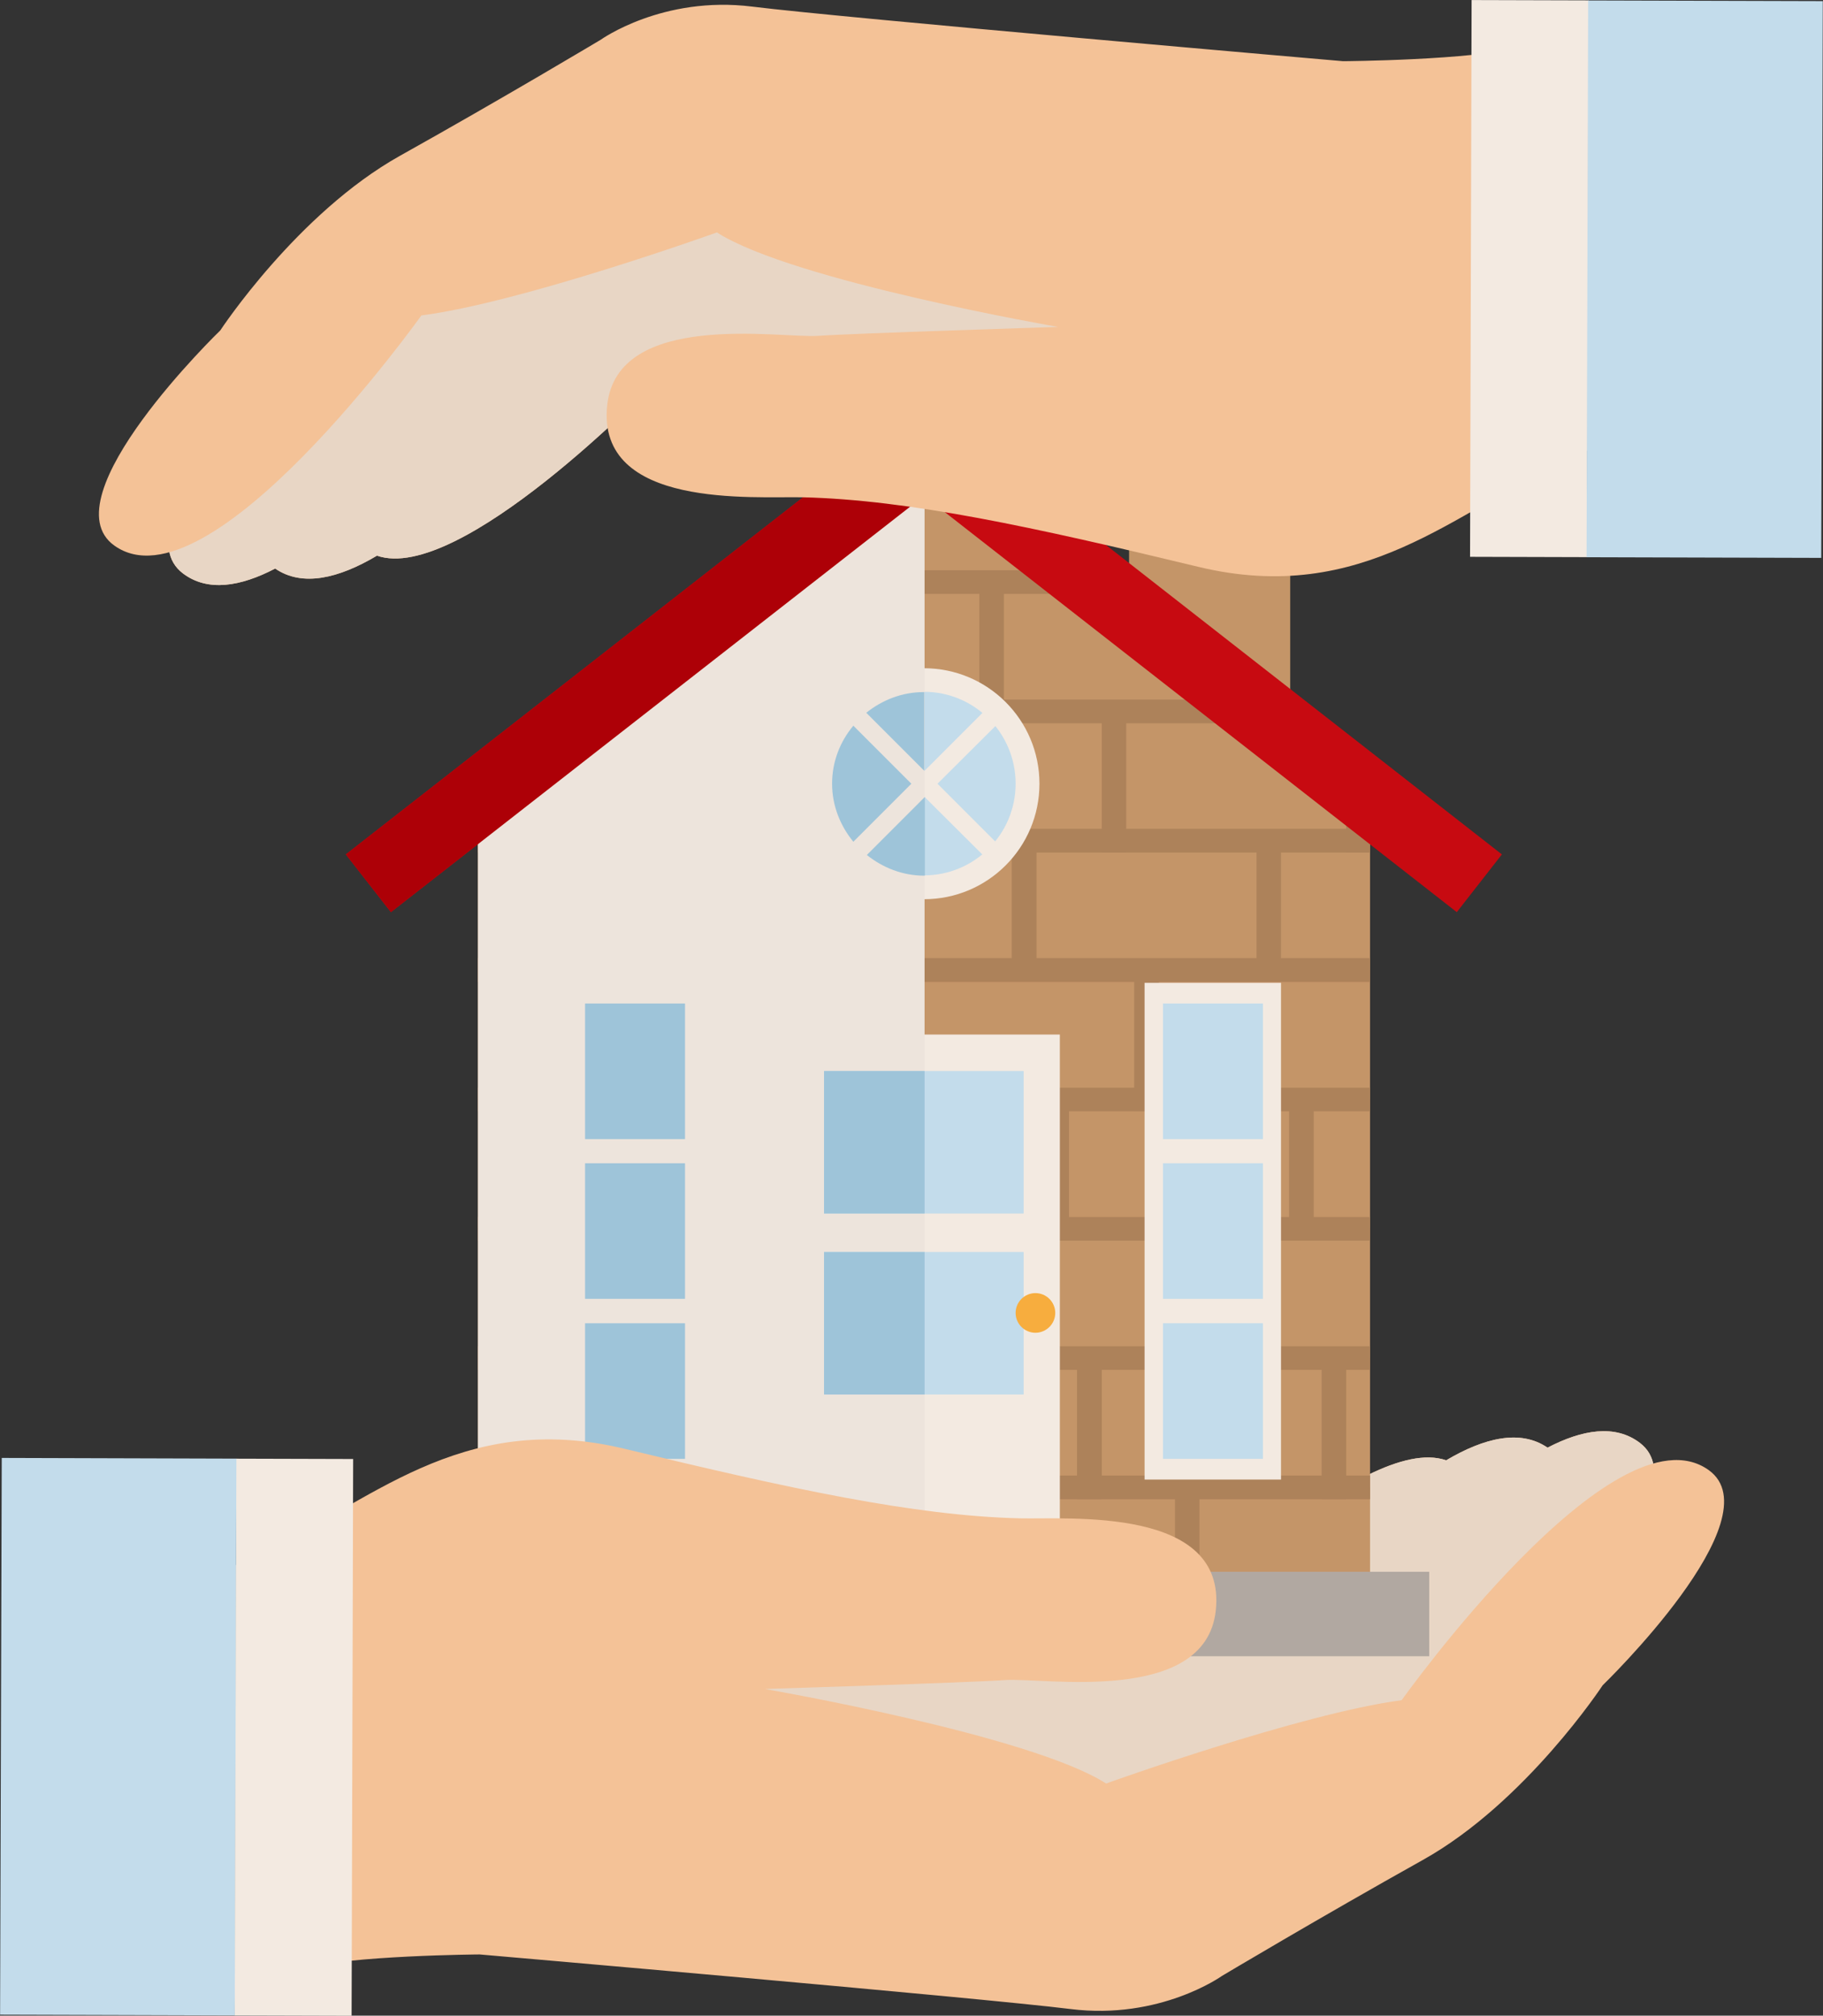 <?xml version="1.0" encoding="UTF-8"?>
<svg xmlns="http://www.w3.org/2000/svg" width="63.47" height="70.16" xmlns:xlink="http://www.w3.org/1999/xlink" viewBox="0 0 63.47 70.16">
  <rect x="0" y="0" width="63.47" height="70.16" fill="#333333" stroke="none"/>
  <defs>
    <style>
      .cls-1 {
        fill: none;
      }

      .cls-2 {
        fill: #c3dceb;
      }

      .cls-3 {
        fill: #ad0007;
      }

      .cls-4 {
        fill: #f4c297;
      }

      .cls-5 {
        fill: #9ec4d9;
      }

      .cls-6 {
        fill: #f7ad3e;
      }

      .cls-7 {
        isolation: isolate;
      }

      .cls-8 {
        fill: #c49568;
      }

      .cls-9 {
        fill: #ad825a;
      }

      .cls-10 {
        fill: #e8d6c5;
      }

      .cls-10, .cls-11 {
        mix-blend-mode: multiply;
      }

      .cls-12 {
        fill: #b1a8a1;
      }

      .cls-13 {
        fill: #a69990;
      }

      .cls-14 {
        fill: #f3eae1;
      }

      .cls-15 {
        fill: #c70a11;
      }

      .cls-11 {
        fill: #ede4dc;
      }

      .cls-16 {
        clip-path: url(#clippath);
      }
    </style>
    <clipPath id="clippath">
      <polygon class="cls-1" points="32.17 17.13 16.64 28.81 16.64 57.09 47.7 57.09 47.7 28.81 32.17 17.13"/>
    </clipPath>
  </defs>
  <g class="cls-7">
    <g id="Layer_2">
      <g id="Layer_1-2" data-name="Layer_1">
        <g>
          <path class="cls-4" d="M53.88,50.39c-.95-.65-2.21-.34-3.53.44-2.88-1-9.58,5.93-9.58,5.93-2.35-.58-7.35.16-7.35.16-1.19-.81-4.62-.91-7.98-.79-.91-.12-1.49-.19-1.49-.19l-.26.28c-.55.03-1.09.07-1.61.11-.78-.11-1.27-.17-1.27-.17l-.27.29c-1.74.15-2.93.29-2.93.29l-9.28,9.96s2.22-.17,5.14-.35c4.46.54,15.26,1.85,17.71,2.23,1.33.2,2.48.05,3.38-.2,2.97.36,5.06-1.02,5.06-1.02,0,0,3.47-1.95,7.11-3.84,3.64-1.9,6.43-5.9,6.43-5.9,0,0,6.21-5.67,3.93-7.4-.86-.65-2-.46-3.21.17Z"/>
          <path class="cls-10" d="M53.88,50.39c-.95-.65-2.21-.34-3.53.44-2.88-1-9.58,5.93-9.58,5.93-2.35-.58-7.35.16-7.35.16-1.19-.81-4.62-.91-7.98-.79-.91-.12-1.49-.19-1.49-.19l-.26.28c-.55.03-1.09.07-1.61.11-.78-.11-1.27-.17-1.27-.17l-.27.29c-1.74.15-2.93.29-2.93.29l-9.28,9.96s2.22-.17,5.14-.35c4.46.54,15.26,1.85,17.71,2.23,1.33.2,2.48.05,3.38-.2,2.97.36,5.06-1.02,5.06-1.02,0,0,3.47-1.95,7.11-3.84,3.64-1.9,6.43-5.9,6.43-5.9,0,0,6.21-5.67,3.93-7.4-.86-.65-2-.46-3.21.17Z"/>
          <g>
            <rect class="cls-8" x="39.31" y="17.41" width="5.61" height="9.87"/>
            <g class="cls-16">
              <g>
                <rect class="cls-8" x="15.79" y="51.77" width="8.52" height="4.5"/>
                <path class="cls-9" d="M24.73,56.68h-9.37v-5.32h9.37v5.32ZM16.21,55.86h7.67v-3.68h-7.67v3.68Z"/>
              </g>
              <g>
                <rect class="cls-8" x="24.3" y="51.77" width="8.52" height="4.5"/>
                <path class="cls-9" d="M33.25,56.68h-9.37v-5.32h9.37v5.32ZM24.73,55.86h7.67v-3.68h-7.67v3.68Z"/>
              </g>
              <g>
                <rect class="cls-8" x="32.82" y="51.77" width="8.52" height="4.5"/>
                <path class="cls-9" d="M41.76,56.68h-9.37v-5.32h9.37v5.32ZM33.25,55.86h7.67v-3.68h-7.67v3.68Z"/>
              </g>
              <g>
                <rect class="cls-8" x="41.34" y="51.77" width="8.52" height="4.5"/>
                <path class="cls-9" d="M50.28,56.68h-9.37v-5.32h9.37v5.32ZM41.76,55.86h7.67v-3.68h-7.67v3.68Z"/>
              </g>
              <g>
                <rect class="cls-8" x="50.71" y="51.77" width="8.52" height="4.5"/>
                <path class="cls-9" d="M59.65,56.68h-9.37v-5.32h9.37v5.32ZM51.13,55.86h7.66v-3.68h-7.66v3.68Z"/>
              </g>
              <g>
                <rect class="cls-8" x="12.38" y="47.27" width="8.52" height="4.5"/>
                <path class="cls-9" d="M21.32,52.18h-9.37v-5.32h9.37v5.32ZM12.81,51.36h7.66v-3.68h-7.66v3.68Z"/>
              </g>
              <g>
                <rect class="cls-8" x="20.9" y="47.27" width="8.52" height="4.5"/>
                <path class="cls-9" d="M29.84,52.18h-9.37v-5.32h9.37v5.32ZM21.32,51.36h7.66v-3.68h-7.66v3.68Z"/>
              </g>
              <g>
                <rect class="cls-8" x="29.41" y="47.27" width="8.52" height="4.5"/>
                <path class="cls-9" d="M38.36,52.18h-9.37v-5.32h9.37v5.32ZM29.84,51.36h7.66v-3.68h-7.66v3.68Z"/>
              </g>
              <g>
                <rect class="cls-8" x="37.93" y="47.27" width="8.52" height="4.5"/>
                <path class="cls-9" d="M46.87,52.18h-9.37v-5.32h9.37v5.32ZM38.36,51.36h7.66v-3.68h-7.66v3.68Z"/>
              </g>
              <g>
                <rect class="cls-8" x="46.45" y="47.27" width="8.52" height="4.5"/>
                <path class="cls-9" d="M55.39,52.18h-9.37v-5.32h9.37v5.32ZM46.87,51.36h7.66v-3.68h-7.66v3.68Z"/>
              </g>
              <g>
                <rect class="cls-8" x="15.5" y="42.77" width="8.52" height="4.5"/>
                <path class="cls-9" d="M24.45,47.68h-9.37v-5.32h9.37v5.32ZM15.93,46.86h7.67v-3.68h-7.67v3.68Z"/>
              </g>
              <g>
                <rect class="cls-8" x="24.02" y="42.77" width="8.52" height="4.5"/>
                <path class="cls-9" d="M32.96,47.68h-9.37v-5.32h9.37v5.32ZM24.45,46.86h7.66v-3.68h-7.66v3.68Z"/>
              </g>
              <g>
                <rect class="cls-8" x="32.54" y="42.77" width="8.52" height="4.5"/>
                <path class="cls-9" d="M41.48,47.68h-9.37v-5.32h9.37v5.32ZM32.96,46.86h7.67v-3.68h-7.67v3.68Z"/>
              </g>
              <g>
                <rect class="cls-8" x="41.05" y="42.77" width="8.52" height="4.5"/>
                <path class="cls-9" d="M50,47.68h-9.37v-5.32h9.37v5.32ZM41.48,46.86h7.66v-3.68h-7.66v3.68Z"/>
              </g>
              <g>
                <rect class="cls-8" x="49.57" y="42.77" width="8.52" height="4.5"/>
                <path class="cls-9" d="M58.51,47.68h-9.37v-5.32h9.37v5.32ZM50,46.86h7.67v-3.68h-7.67v3.68Z"/>
              </g>
              <g>
                <rect class="cls-8" x="11.25" y="38.26" width="8.52" height="4.5"/>
                <path class="cls-9" d="M20.19,43.18h-9.37v-5.32h9.37v5.32ZM11.67,42.36h7.67v-3.68h-7.67v3.68Z"/>
              </g>
              <g>
                <rect class="cls-8" x="19.76" y="38.26" width="8.51" height="4.5"/>
                <path class="cls-9" d="M28.7,43.18h-9.37v-5.32h9.37v5.32ZM20.19,42.36h7.67v-3.68h-7.67v3.68Z"/>
              </g>
              <g>
                <rect class="cls-8" x="28.28" y="38.26" width="8.52" height="4.5"/>
                <path class="cls-9" d="M37.22,43.18h-9.37v-5.32h9.37v5.32ZM28.7,42.36h7.67v-3.68h-7.67v3.68Z"/>
              </g>
              <g>
                <rect class="cls-8" x="36.79" y="38.26" width="8.52" height="4.5"/>
                <path class="cls-9" d="M45.74,43.18h-9.37v-5.32h9.37v5.32ZM37.22,42.36h7.67v-3.68h-7.67v3.68Z"/>
              </g>
              <g>
                <rect class="cls-8" x="45.31" y="38.26" width="8.52" height="4.5"/>
                <path class="cls-9" d="M54.25,43.18h-9.37v-5.32h9.37v5.32ZM45.74,42.36h7.67v-3.68h-7.67v3.68Z"/>
              </g>
              <g>
                <rect class="cls-8" x="14.37" y="33.76" width="8.52" height="4.5"/>
                <path class="cls-9" d="M23.31,38.67h-9.37v-5.32h9.37v5.32ZM14.8,37.86h7.67v-3.68h-7.67v3.68Z"/>
              </g>
              <g>
                <rect class="cls-8" x="22.89" y="33.76" width="8.52" height="4.5"/>
                <path class="cls-9" d="M31.83,38.67h-9.37v-5.32h9.37v5.32ZM23.31,37.86h7.66v-3.68h-7.66v3.68Z"/>
              </g>
              <g>
                <rect class="cls-8" x="31.4" y="33.76" width="8.52" height="4.5"/>
                <path class="cls-9" d="M40.35,38.67h-9.37v-5.32h9.37v5.32ZM31.83,37.86h7.67v-3.68h-7.67v3.68Z"/>
              </g>
              <g>
                <rect class="cls-8" x="39.92" y="33.76" width="8.52" height="4.5"/>
                <path class="cls-9" d="M48.86,38.67h-9.37v-5.32h9.37v5.32ZM40.35,37.86h7.66v-3.68h-7.66v3.68Z"/>
              </g>
              <g>
                <rect class="cls-8" x="48.44" y="33.76" width="8.52" height="4.5"/>
                <path class="cls-9" d="M57.38,38.67h-9.37v-5.32h9.37v5.32ZM48.86,37.86h7.67v-3.68h-7.67v3.68Z"/>
              </g>
              <g>
                <rect class="cls-8" x="10.11" y="29.26" width="8.52" height="4.5"/>
                <path class="cls-9" d="M19.05,34.17h-9.37v-5.32h9.37v5.32ZM10.54,33.35h7.66v-3.68h-7.66v3.68Z"/>
              </g>
              <g>
                <rect class="cls-8" x="18.63" y="29.26" width="8.52" height="4.5"/>
                <path class="cls-9" d="M27.57,34.17h-9.37v-5.32h9.37v5.32ZM19.05,33.35h7.67v-3.68h-7.67v3.68Z"/>
              </g>
              <g>
                <rect class="cls-8" x="27.14" y="29.26" width="8.52" height="4.5"/>
                <path class="cls-9" d="M36.09,34.17h-9.37v-5.32h9.37v5.32ZM27.57,33.35h7.66v-3.68h-7.66v3.68Z"/>
              </g>
              <g>
                <rect class="cls-8" x="35.66" y="29.26" width="8.52" height="4.5"/>
                <path class="cls-9" d="M44.6,34.17h-9.37v-5.32h9.37v5.32ZM36.09,33.35h7.67v-3.68h-7.67v3.68Z"/>
              </g>
              <g>
                <rect class="cls-8" x="44.18" y="29.26" width="8.52" height="4.5"/>
                <path class="cls-9" d="M53.12,34.17h-9.37v-5.32h9.37v5.32ZM44.6,33.35h7.67v-3.68h-7.67v3.68Z"/>
              </g>
              <g>
                <rect class="cls-8" x="13.23" y="24.76" width="8.52" height="4.5"/>
                <path class="cls-9" d="M22.18,29.67h-9.37v-5.32h9.37v5.32ZM13.66,28.85h7.66v-3.68h-7.66v3.68Z"/>
              </g>
              <g>
                <rect class="cls-8" x="21.75" y="24.76" width="8.52" height="4.5"/>
                <path class="cls-9" d="M30.69,29.67h-9.37v-5.32h9.37v5.32ZM22.18,28.85h7.67v-3.68h-7.67v3.68Z"/>
              </g>
              <g>
                <rect class="cls-8" x="30.27" y="24.76" width="8.52" height="4.5"/>
                <path class="cls-9" d="M39.21,29.67h-9.37v-5.32h9.37v5.32ZM30.69,28.85h7.67v-3.68h-7.67v3.68Z"/>
              </g>
              <g>
                <rect class="cls-8" x="38.78" y="24.76" width="8.52" height="4.5"/>
                <path class="cls-9" d="M47.73,29.67h-9.37v-5.32h9.37v5.32ZM39.21,28.85h7.67v-3.68h-7.67v3.68Z"/>
              </g>
              <g>
                <rect class="cls-8" x="47.3" y="24.76" width="8.52" height="4.5"/>
                <path class="cls-9" d="M56.24,29.67h-9.37v-5.32h9.37v5.32ZM47.73,28.85h7.67v-3.68h-7.67v3.68Z"/>
              </g>
              <g>
                <rect class="cls-8" x="8.98" y="20.26" width="8.52" height="4.5"/>
                <path class="cls-9" d="M17.92,25.17h-9.37v-5.32h9.37v5.32ZM9.4,24.35h7.67v-3.68h-7.67v3.68Z"/>
              </g>
              <g>
                <rect class="cls-8" x="17.49" y="20.26" width="8.52" height="4.5"/>
                <path class="cls-9" d="M26.44,25.17h-9.37v-5.32h9.37v5.32ZM17.92,24.35h7.67v-3.68h-7.67v3.68Z"/>
              </g>
              <g>
                <rect class="cls-8" x="26.01" y="20.26" width="8.52" height="4.5"/>
                <path class="cls-9" d="M34.95,25.17h-9.37v-5.32h9.37v5.32ZM26.44,24.35h7.66v-3.68h-7.66v3.68Z"/>
              </g>
              <g>
                <rect class="cls-8" x="34.53" y="20.26" width="8.52" height="4.5"/>
                <path class="cls-9" d="M43.47,25.17h-9.37v-5.32h9.37v5.32ZM34.95,24.35h7.67v-3.68h-7.67v3.68Z"/>
              </g>
              <g>
                <rect class="cls-8" x="43.04" y="20.26" width="8.51" height="4.5"/>
                <path class="cls-9" d="M51.98,25.17h-9.37v-5.32h9.37v5.32ZM43.47,24.35h7.67v-3.68h-7.67v3.68Z"/>
              </g>
              <g>
                <rect class="cls-8" x="12.1" y="15.75" width="8.52" height="4.5"/>
                <path class="cls-9" d="M21.04,20.67h-9.37v-5.32h9.37v5.32ZM12.52,19.85h7.67v-3.68h-7.67v3.68Z"/>
              </g>
              <g>
                <rect class="cls-8" x="20.62" y="15.75" width="8.52" height="4.5"/>
                <path class="cls-9" d="M29.56,20.67h-9.37v-5.32h9.37v5.32ZM21.04,19.85h7.67v-3.68h-7.67v3.68Z"/>
              </g>
              <g>
                <rect class="cls-8" x="29.13" y="15.75" width="8.52" height="4.5"/>
                <path class="cls-9" d="M38.07,20.67h-9.37v-5.32h9.37v5.32ZM29.56,19.85h7.67v-3.68h-7.67v3.68Z"/>
              </g>
              <g>
                <rect class="cls-8" x="37.65" y="15.75" width="8.52" height="4.5"/>
                <path class="cls-9" d="M46.59,20.67h-9.37v-5.32h9.37v5.32ZM38.07,19.85h7.67v-3.68h-7.67v3.68Z"/>
              </g>
              <g>
                <rect class="cls-8" x="46.17" y="15.75" width="8.52" height="4.5"/>
                <path class="cls-9" d="M55.11,20.67h-9.37v-5.32h9.37v5.32ZM46.59,19.85h7.67v-3.68h-7.67v3.68Z"/>
              </g>
              <g>
                <rect class="cls-8" x="7.84" y="11.25" width="8.52" height="4.5"/>
                <path class="cls-9" d="M16.78,16.16H7.42v-5.32h9.37v5.32ZM8.27,15.34h7.67v-3.68h-7.67v3.68Z"/>
              </g>
              <g>
                <rect class="cls-8" x="16.36" y="11.25" width="8.52" height="4.5"/>
                <path class="cls-9" d="M25.3,16.16h-9.37v-5.32h9.37v5.32ZM16.78,15.34h7.67v-3.68h-7.67v3.68Z"/>
              </g>
              <g>
                <rect class="cls-8" x="24.87" y="11.25" width="8.52" height="4.5"/>
                <path class="cls-9" d="M33.82,16.16h-9.37v-5.32h9.37v5.32ZM25.3,15.34h7.67v-3.68h-7.67v3.68Z"/>
              </g>
              <g>
                <rect class="cls-8" x="33.39" y="11.25" width="8.51" height="4.5"/>
                <path class="cls-9" d="M42.33,16.16h-9.37v-5.32h9.37v5.32ZM33.82,15.34h7.67v-3.68h-7.67v3.68Z"/>
              </g>
              <g>
                <rect class="cls-8" x="41.91" y="11.25" width="8.52" height="4.5"/>
                <path class="cls-9" d="M50.85,16.16h-9.37v-5.32h9.37v5.32ZM42.33,15.34h7.67v-3.68h-7.67v3.68Z"/>
              </g>
            </g>
            <polygon class="cls-15" points="13.61 31.75 12.04 29.74 32.17 14.02 52.29 29.74 50.72 31.75 32.17 17.26 13.61 31.75"/>
            <rect class="cls-9" x="38.71" y="15.96" width="6.81" height="1.95"/>
            <rect class="cls-14" x="27.44" y="36.01" width="9.46" height="19.38"/>
            <rect class="cls-12" x="14.58" y="54.71" width="35.18" height="2.94"/>
            <g>
              <circle class="cls-14" cx="32.17" cy="27.28" r="4.02"/>
              <path class="cls-2" d="M35.36,27.28c0,1.76-1.43,3.19-3.19,3.19s-3.19-1.43-3.19-3.19,1.43-3.2,3.19-3.2,3.19,1.43,3.19,3.2Z"/>
              <polygon class="cls-14" points="34.9 29.54 32.64 27.28 34.9 25.03 34.45 24.57 32.19 26.83 29.93 24.57 29.48 25.02 31.74 27.28 29.48 29.54 29.93 29.99 32.19 27.74 34.45 29.99 34.9 29.54"/>
            </g>
            <rect class="cls-14" x="19.73" y="34.21" width="4.75" height="17.29"/>
            <polygon class="cls-11" points="32.19 17.15 32.17 17.13 16.64 28.81 16.64 57.09 32.19 57.09 32.19 17.15"/>
            <rect class="cls-2" x="28.69" y="37.28" width="6.95" height="4.96"/>
            <rect class="cls-2" x="28.69" y="43.58" width="6.95" height="4.96"/>
            <g>
              <rect class="cls-5" x="20.37" y="46.06" width="3.48" height="4.72"/>
              <rect class="cls-5" x="20.37" y="40.49" width="3.48" height="4.72"/>
              <rect class="cls-5" x="20.37" y="34.93" width="3.48" height="4.72"/>
            </g>
            <g>
              <rect class="cls-14" x="39.85" y="34.21" width="4.75" height="17.29"/>
              <g>
                <rect class="cls-2" x="40.49" y="46.06" width="3.48" height="4.72"/>
                <rect class="cls-2" x="40.49" y="40.49" width="3.48" height="4.72"/>
                <rect class="cls-2" x="40.49" y="34.93" width="3.48" height="4.72"/>
              </g>
            </g>
            <path class="cls-6" d="M36.74,45.7c0,.38-.31.69-.69.69s-.69-.31-.69-.69.31-.69.69-.69.69.31.69.69Z"/>
            <g>
              <rect class="cls-5" x="28.69" y="37.28" width="3.5" height="4.96"/>
              <rect class="cls-5" x="28.69" y="43.58" width="3.5" height="4.96"/>
            </g>
            <polygon class="cls-3" points="32.19 14.04 32.17 14.02 12.04 29.74 13.61 31.75 32.17 17.26 32.19 17.28 32.19 14.04"/>
            <rect class="cls-13" x="14.58" y="54.71" width="17.61" height="2.94"/>
            <g>
              <path class="cls-5" d="M29.71,25.26c-.46.55-.74,1.25-.74,2.02s.29,1.47.74,2.02l2.02-2.02-2.02-2.02Z"/>
              <path class="cls-5" d="M32.19,24.09s-.02,0-.03,0c-.76,0-1.45.28-2,.72l2.02,2.02v-2.74Z"/>
              <path class="cls-5" d="M32.17,30.48s.02,0,.03,0v-2.74l-2.02,2.02c.55.44,1.24.72,2,.72Z"/>
            </g>
          </g>
          <g>
            <path class="cls-4" d="M13.12,19.34c2.88,1.01,9.58-5.93,9.58-5.93,2.35.58,7.35-.16,7.35-.16,1.19.81,4.62.91,7.98.79.92.13,1.49.2,1.49.2l.26-.28c.55-.03,1.09-.07,1.6-.11.78.11,1.27.17,1.27.17l.27-.29c1.74-.15,2.93-.29,2.93-.29l9.28-9.96s-2.22.17-5.14.35c-4.46-.54-15.26-1.85-17.71-2.23-1.33-.21-2.48-.05-3.38.2-2.97-.36-5.06,1.02-5.06,1.02,0,0-3.47,1.95-7.11,3.84-3.63,1.9-6.43,5.9-6.43,5.9,0,0-6.21,5.67-3.93,7.4.86.65,2,.46,3.21-.17.95.65,2.21.34,3.53-.44Z"/>
            <path class="cls-10" d="M13.12,19.34c2.88,1.01,9.58-5.93,9.58-5.93,2.35.58,7.35-.16,7.35-.16,1.19.81,4.62.91,7.98.79.92.13,1.49.2,1.49.2l.26-.28c.55-.03,1.09-.07,1.6-.11.78.11,1.27.17,1.27.17l.27-.29c1.74-.15,2.93-.29,2.93-.29l9.28-9.96s-2.22.17-5.14.35c-4.46-.54-15.26-1.85-17.71-2.23-1.33-.21-2.48-.05-3.38.2-2.97-.36-5.06,1.02-5.06,1.02,0,0-3.47,1.95-7.11,3.84-3.63,1.9-6.43,5.9-6.43,5.9,0,0-6.21,5.67-3.93,7.4.86.65,2,.46,3.21-.17.95.65,2.21.34,3.53-.44Z"/>
            <path class="cls-4" d="M59.48,13.05s-3.22,2.25-5.12,3.08c-3.66,1.61-6.88,4.99-12.64,3.6-5.76-1.39-10.07-2.33-13.76-2.42-1.7-.04-7.2.42-6.82-3.2.35-3.33,6.05-2.33,7.34-2.42,1.29-.09,8.36-.31,8.36-.31,0,0-9.25-1.6-11.88-3.29,0,0-6.79,2.44-10.29,2.89,0,0-7.39,10.37-10.69,8.01-2.33-1.67,3.69-7.49,3.69-7.49,0,0,2.68-4.08,6.26-6.08,3.58-2,6.99-4.04,6.99-4.04,0,0,2.15-1.54,5.27-1.15,3.12.39,20.57,1.9,20.57,1.9,0,0,4.54-.03,6.21-.5,1.57-.45,3.7-1.46,3.7-1.46l2.79,12.86Z"/>
            <rect class="cls-14" x="43.55" y="7.67" width="19.38" height="4.07" transform="translate(43.39 62.91) rotate(-89.84)"/>
            <rect class="cls-2" x="49.67" y="5.63" width="19.38" height="8.17" transform="translate(49.47 69.05) rotate(-89.84)"/>
          </g>
          <path class="cls-4" d="M3.99,57.11s3.22-2.25,5.12-3.08c3.66-1.61,6.88-4.99,12.64-3.6,5.76,1.39,10.07,2.33,13.76,2.42,1.7.04,7.2-.42,6.82,3.2-.35,3.33-6.05,2.33-7.34,2.43-1.29.09-8.36.31-8.36.31,0,0,9.25,1.6,11.88,3.29,0,0,6.79-2.44,10.29-2.9,0,0,7.39-10.37,10.69-8.01,2.33,1.67-3.69,7.49-3.69,7.49,0,0-2.68,4.08-6.26,6.08-3.58,2-7,4.04-7,4.04,0,0-2.15,1.54-5.27,1.15-3.12-.39-20.57-1.9-20.57-1.9,0,0-4.54.03-6.21.5-1.58.45-3.7,1.46-3.7,1.46l-2.79-12.86Z"/>
          <rect class="cls-14" x=".54" y="58.43" width="19.38" height="4.07" transform="translate(-50.26 70.53) rotate(-89.84)"/>
          <rect class="cls-2" x="-5.58" y="56.36" width="19.38" height="8.17" transform="translate(-56.34 64.38) rotate(-89.83)"/>
        </g>
      </g>
    </g>
  </g>
</svg>